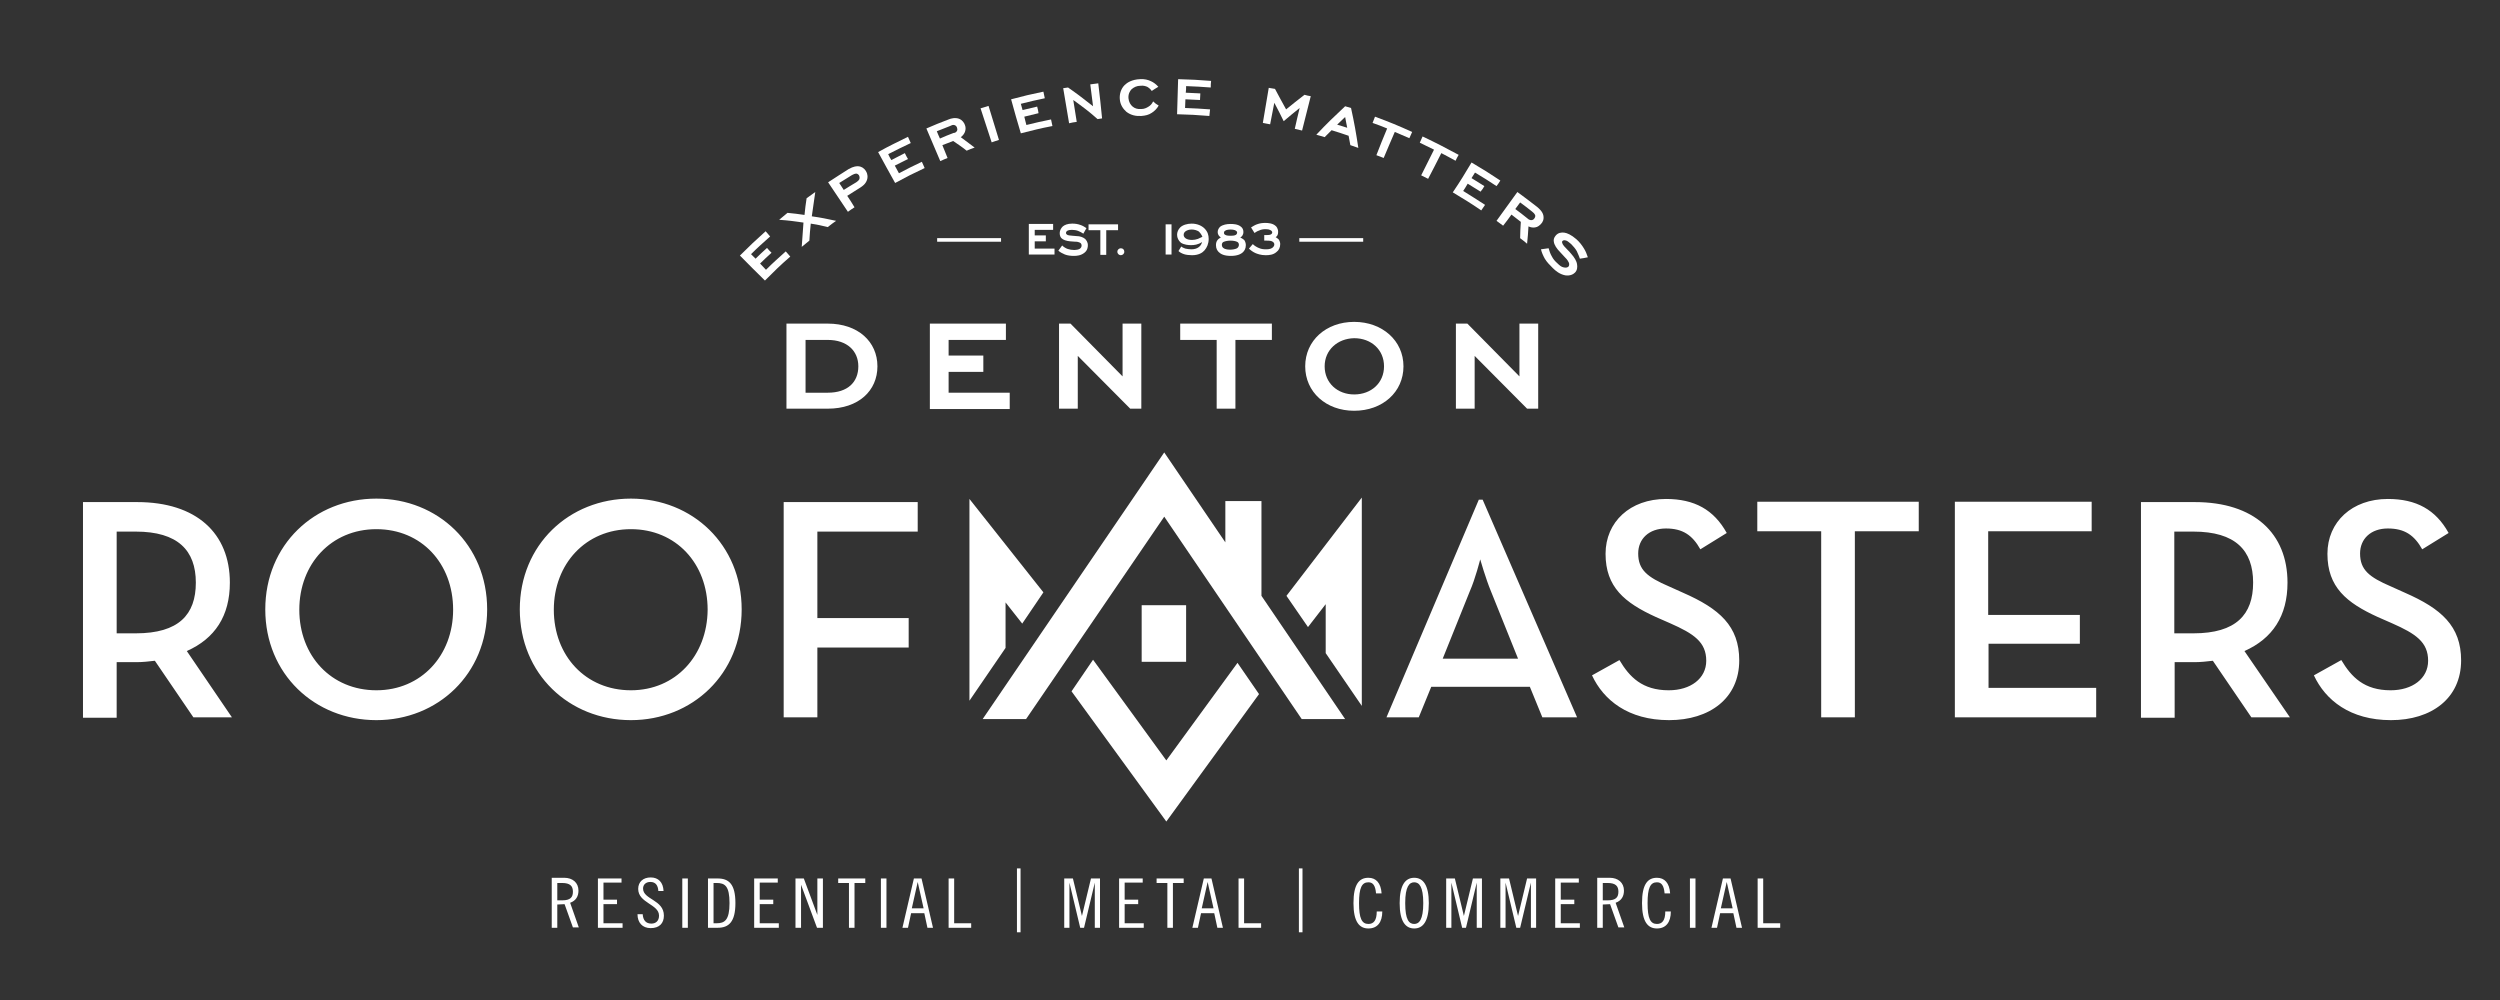 <?xml version="1.0" encoding="utf-8"?>
<!-- Generator: Adobe Illustrator 26.3.1, SVG Export Plug-In . SVG Version: 6.00 Build 0)  -->
<svg version="1.1" id="Layer_1" xmlns="http://www.w3.org/2000/svg" xmlns:xlink="http://www.w3.org/1999/xlink" x="0px" y="0px"
	 viewBox="0 0 720 288" style="enable-background:new 0 0 720 288;" xml:space="preserve">
<rect x="0" y="0" width="720" height="288" fill="#333333" stroke="none"/>
<style type="text/css">
	.st0{fill:#FFFFFF;}
	.st1{fill:#FFFFFF;stroke:#FFFFFF;stroke-width:1.036;}
</style>
<path class="st0" d="M506.2,253v14.2h6.5v-1.3h-4.9V253H506.2z M496.2,253l-3.3,14.2h1.6l0.9-4.2h3.8l0.9,4.2h1.6l-3.3-14.2H496.2z
	 M497.3,254L497.3,254l1.7,7.6h-3.4L497.3,254z M486.7,267.2h1.6V253h-1.6V267.2z M481,257.3c-0.2-3-1.6-4.5-3.8-4.5
	c-2.7,0-4.3,1.9-4.3,7.3c0,5.4,1.7,7.3,4.3,7.3c2.6,0,4-1.8,4-4.9h-1.6c0,2.6-0.9,3.6-2.4,3.6c-1.9,0-2.7-1.6-2.7-6
	c0-4.4,0.8-6,2.7-6c1.3,0,2,0.9,2.2,3.2L481,257.3z M460,267.2h1.6v-6.7l2.1-0.1l2.4,6.7h1.7l-2.5-7.1c1.7-0.6,2.4-1.9,2.4-3.5
	c0-2.3-1.7-3.7-4.1-3.7H460V267.2z M461.6,254.3h1.4c2.3,0,3.1,0.9,3.1,2.5c0,1.6-0.7,2.5-3.1,2.5h-1.4V254.3z M447.9,253v14.2h7.1
	v-1.3h-5.5v-5.5h3.9v-1.3h-3.9v-4.9h5.2V253H447.9z M432.1,253v14.2h1.5v-13h0l3.1,13h1.1l3.1-13h0v13h1.5V253h-2.6l-2.6,10.8h0
	l-2.6-10.8H432.1z M416.5,253v14.2h1.5v-13h0l3.1,13h1.1l3.1-13h0v13h1.5V253h-2.6l-2.6,10.8h0l-2.6-10.8H416.5z M411.5,260.1
	c0-5.3-1.7-7.3-4.2-7.3c-2.5,0-4.2,2-4.2,7.3c0,5.3,1.7,7.3,4.2,7.3C409.8,267.4,411.5,265.4,411.5,260.1 M409.9,260.1
	c0,4.8-1.2,6-2.6,6c-1.5,0-2.6-1.2-2.6-6c0-4.8,1.2-6,2.6-6C408.7,254.1,409.9,255.3,409.9,260.1 M397.9,257.3
	c-0.2-3-1.6-4.5-3.8-4.5c-2.7,0-4.3,1.9-4.3,7.3c0,5.4,1.7,7.3,4.3,7.3c2.6,0,4-1.8,4-4.9h-1.6c0,2.6-0.9,3.6-2.4,3.6
	c-1.9,0-2.7-1.6-2.7-6c0-4.4,0.8-6,2.7-6c1.3,0,2,0.9,2.2,3.2L397.9,257.3z M356.7,253v14.2h6.5v-1.3h-4.9V253H356.7z M346.7,253
	l-3.3,14.2h1.6l0.9-4.2h3.8l0.9,4.2h1.6l-3.3-14.2H346.7z M347.8,254L347.8,254l1.7,7.6h-3.4L347.8,254z M333.1,253v1.3h3.1v12.9
	h1.6v-12.9h3.1V253H333.1z M322.3,253v14.2h7.1v-1.3h-5.5v-5.5h3.9v-1.3h-3.9v-4.9h5.2V253H322.3z M306.5,253v14.2h1.5v-13h0l3.1,13
	h1.1l3.1-13h0v13h1.5V253h-2.6l-2.6,10.8h0L309,253H306.5z M273.2,253v14.2h6.5v-1.3h-4.9V253H273.2z M263.2,253l-3.3,14.2h1.6
	l0.9-4.2h3.8l0.9,4.2h1.6l-3.3-14.2H263.2z M264.3,254L264.3,254l1.7,7.6h-3.4L264.3,254z M253.7,267.2h1.6V253h-1.6V267.2z
	 M241.4,253v1.3h3.1v12.9h1.6v-12.9h3.1V253H241.4z M229.1,253v14.2h1.6v-12.4h0l4.6,12.4h1.7V253h-1.6v10.5h0l-3.9-10.5H229.1z
	 M217.2,253v14.2h7.1v-1.3h-5.5v-5.5h3.9v-1.3h-3.9v-4.9h5.2V253H217.2z M203.9,267.2h2.8c3.2,0,5.1-1.7,5.1-7.1
	c0-5.5-1.9-7.1-5.1-7.1h-2.8V267.2z M205.5,254.3h0.9c2.4,0,3.7,0.9,3.7,5.8c0,4.9-1.4,5.8-3.7,5.8h-0.9V254.3z M196.5,267.2h1.6
	V253h-1.6V267.2z M191.1,256.6c-0.1-2.5-1.5-3.9-3.7-3.9s-3.6,1.3-3.6,3.3c0,4.1,6,4.4,6,7.7c0,1.5-0.9,2.3-2.2,2.3
	c-1.6,0-2.4-1-2.5-2.7h-1.5c0,2.4,1.4,4,3.8,4c2.5,0,3.8-1.4,3.8-3.6c0-4.6-6-4.6-6-7.8c0-1.1,0.8-1.9,2.1-1.9
	c1.6,0,2.2,1.1,2.3,2.6H191.1z M172.2,253v14.2h7.1v-1.3h-5.5v-5.5h3.9v-1.3h-3.9v-4.9h5.2V253H172.2z M158.9,267.2h1.6v-6.7
	l2.1-0.1l2.4,6.7h1.7l-2.5-7.1c1.7-0.6,2.4-1.9,2.4-3.5c0-2.3-1.7-3.7-4.1-3.7h-3.6V267.2z M160.5,254.3h1.4c2.3,0,3.1,0.9,3.1,2.5
	c0,1.6-0.7,2.5-3.1,2.5h-1.4V254.3z"/>
<line class="st1" x1="293.4" y1="250.1" x2="293.4" y2="268.5"/>
<line class="st1" x1="374.6" y1="250.1" x2="374.6" y2="268.5"/>
<g>
	<path class="st0" d="M226.5,117.7V93.2h11.9c8.7,0,14.3,5.2,14.3,12.3c0,7-5.4,12.2-14.3,12.2H226.5z M232,97.9v15.2h6.4
		c5.8,0,8.8-3.1,8.8-7.6c0-4.4-3.2-7.6-8.8-7.6H232z"/>
	<path class="st0" d="M267.8,93.2h21.9v4.7h-16.5v4.5h10v4.7h-10v6h17.6v4.7h-23V93.2z"/>
	<path class="st0" d="M310.4,102.5v15.2H305V93.2h3.3l15,15.2V93.2h5.4v24.5h-3.2L310.4,102.5z"/>
	<path class="st0" d="M355.8,117.7h-5.4V97.9h-10.5v-4.7h26.4v4.7h-10.5V117.7z"/>
	<path class="st0" d="M375.9,105.5c0-7.4,6-12.8,14.1-12.8c8.1,0,14.2,5.4,14.2,12.8c0,7.4-6,12.8-14.2,12.8
		C381.9,118.3,375.9,112.9,375.9,105.5z M381.5,105.5c0,4.8,3.7,8.1,8.5,8.1c4.9,0,8.6-3.3,8.6-8.1c0-4.8-3.7-8.1-8.6-8.1
		C385.2,97.5,381.5,100.8,381.5,105.5z"/>
	<path class="st0" d="M424.7,102.5v15.2h-5.4V93.2h3.3l15,15.2V93.2h5.4v24.5h-3.2L424.7,102.5z"/>
</g>
<path class="st0" d="M361.3,67.1c0.3-0.2,0.7-0.5,1.3-0.7c0.6-0.3,1.2-0.4,1.9-0.4c0.7,0,1,0.1,1.2,0.2c0.6,0.2,0.7,0.6,0.7,0.7
	c0,0.2-0.1,0.5-0.4,0.6c-0.1,0.1-0.4,0.2-1.3,0.2h-0.6v1.6h0.6c1.1,0,1.5,0.1,1.8,0.3c0.3,0.2,0.5,0.4,0.5,0.8c0,0.3-0.1,0.6-0.6,1
	c-0.6,0.4-1.4,0.4-1.8,0.4c-0.4,0-1.3,0-2.1-0.4c-0.5-0.2-1.2-0.6-1.7-1.1l-1.1,1.3c0.5,0.5,1.2,1,1.9,1.3c0.5,0.2,1.5,0.6,2.9,0.6
	c1,0,2.2-0.1,3.1-0.9c0.7-0.5,1.1-1.3,1.1-2.3c0-0.4-0.1-0.8-0.4-1.3c-0.1-0.1-0.4-0.4-0.9-0.7c0.5-0.3,0.7-0.8,0.7-1.5
	c0-1-0.5-1.6-0.8-1.8c-0.8-0.7-2.1-0.8-2.9-0.8c-0.8,0-1.6,0.1-2.4,0.4c-0.6,0.2-1.2,0.6-1.7,0.9L361.3,67.1z M354.4,66.1
	c0.1,0,1.2,0,1.6,0.4c0.2,0.1,0.3,0.3,0.3,0.5c0,0.2-0.1,0.4-0.3,0.6c-0.4,0.3-1.3,0.3-1.6,0.3c-0.3,0-1.2,0-1.6-0.3
	c-0.3-0.2-0.3-0.4-0.3-0.6c0-0.2,0.1-0.4,0.3-0.5C353.2,66.1,354.3,66.1,354.4,66.1 M354.4,69.3c0.6,0,1.5,0.1,2,0.4
	c0.3,0.2,0.4,0.5,0.4,0.8c0,0.3-0.1,0.6-0.4,0.9c-0.5,0.4-1.6,0.5-2,0.5c-0.5,0-1.5,0-2.1-0.5c-0.3-0.2-0.4-0.6-0.4-0.9
	c0-0.3,0.1-0.6,0.4-0.8C352.9,69.4,353.8,69.3,354.4,69.3 M357.2,68.4c0.4-0.2,0.9-0.7,0.9-1.6c0-0.7-0.3-1.2-0.7-1.5
	c-0.9-0.8-2.5-0.8-3-0.8c-1.1,0-2.2,0.2-3,0.8c-0.4,0.4-0.7,0.9-0.7,1.5c0,0.9,0.5,1.3,0.9,1.6c-0.4,0.2-0.7,0.4-1,0.8
	c-0.3,0.4-0.4,0.9-0.4,1.4c0,1,0.4,1.6,0.8,2c0.6,0.6,1.6,1.1,3.5,1.1c1.8,0,2.9-0.5,3.5-1.1c0.4-0.4,0.8-1,0.8-2
	c0-0.4-0.1-0.9-0.4-1.4C358,68.8,357.6,68.6,357.2,68.4 M346.3,68.2c-0.4,0.2-0.8,0.4-1.3,0.6c-0.6,0.2-1.1,0.3-1.7,0.3
	c-0.6,0-1.4-0.1-1.9-0.5s-0.5-0.8-0.5-1c0-0.4,0.2-0.8,0.7-1.1c0.2-0.1,0.7-0.4,1.6-0.4c0.7,0,1.5,0.2,2.1,0.6
	C345.6,67,346,67.5,346.3,68.2 M339.4,72.3c0.4,0.4,1,0.7,1.6,0.9c0.6,0.2,1.5,0.3,2.3,0.3c1.9,0,3-0.7,3.6-1.4
	c0.7-0.8,1.2-1.9,1.2-3.3c0-1.1-0.3-2.1-1.2-3c-0.8-0.8-2.1-1.4-3.7-1.4c-1.3,0-2.6,0.4-3.3,1.1c-0.6,0.6-0.9,1.4-0.9,2.1
	c0,0.9,0.4,1.7,1.1,2.3c0.9,0.6,2.2,0.7,2.9,0.7c0.9,0,2-0.1,3.2-0.9c-0.2,0.8-0.6,1.2-1,1.5c-0.5,0.4-1.3,0.6-2.1,0.6
	c-0.6,0-1.2-0.1-1.7-0.2c-0.2-0.1-0.7-0.2-1.2-0.6L339.4,72.3z M335.7,73.3h1.7v-8.7h-1.7V73.3z M322.8,73.5c0.5,0,1-0.4,1-1
	c0-0.6-0.4-1-1-1c-0.5,0-1,0.4-1,1S322.3,73.5,322.8,73.5 M318.6,66.3h3.4v-1.7h-8.5v1.7h3.4v7.1h1.7V66.3z M312.9,65.7
	c-0.6-0.4-1.1-0.7-1.7-0.9c-0.8-0.3-1.6-0.4-2.4-0.4c-1.4,0-2.2,0.4-2.7,0.8c-0.4,0.4-0.9,1-0.9,2c0,0.6,0.2,1.1,0.5,1.4
	c0.5,0.5,1.4,0.8,2.5,0.9l1.3,0.1c0.4,0,0.8,0,1.3,0.2c0.3,0.1,0.7,0.3,0.7,0.9c0,0.3-0.1,0.7-0.6,1c-0.4,0.2-1,0.3-1.5,0.3
	c-0.7,0-1.3-0.1-1.9-0.3c-0.6-0.2-1.2-0.6-1.6-1l-1.1,1.5c0.6,0.5,1.2,0.8,1.9,1.1c0.8,0.3,1.7,0.4,2.6,0.4c0.8,0,2-0.1,3-0.9
	c0.9-0.7,1-1.6,1-2.2c0-0.9-0.5-1.5-0.8-1.8c-0.6-0.5-1.5-0.8-2.4-0.8l-1.2-0.1c-0.9-0.1-1.2-0.1-1.4-0.2c-0.1-0.1-0.5-0.2-0.5-0.6
	c0-0.2,0.1-0.5,0.5-0.7c0.2-0.1,0.6-0.2,1.2-0.2c0.6,0,1.3,0.1,1.8,0.3c0.5,0.2,1.1,0.5,1.5,0.8L312.9,65.7z M296.3,73.3h7.4v-1.7
	H298v-2.1h3.2v-1.7H298v-1.6h5.3v-1.7h-7V73.3z"/>
<path class="st0" d="M213.1,73.6c2.9-2.9,4.4-4.3,7.4-7c0.5,0.6,0.8,0.9,1.3,1.5c-2.2,2-3.4,3-5.5,5.1c0.5,0.5,0.8,0.8,1.3,1.3
	c1.3-1.3,2-1.9,3.3-3.1c0.5,0.6,0.8,0.9,1.3,1.4c-1.3,1.2-2,1.8-3.3,3.1c0.7,0.7,1,1.1,1.7,1.8c2.2-2.2,3.4-3.2,5.7-5.3
	c0.5,0.6,0.8,0.9,1.3,1.5c-3,2.6-4.4,4-7.3,6.9C217.4,77.9,215.9,76.5,213.1,73.6"/>
<path class="st0" d="M233.5,64.4c-0.2,2-0.3,3-0.4,4.9c-0.9,0.7-1.3,1.1-2.2,1.8c0.2-2.8,0.3-4.2,0.5-7c-2.8-0.4-4.2-0.6-7-0.8
	c1-0.8,1.4-1.2,2.4-2c2,0.2,2.9,0.3,4.9,0.6c0.2-1.9,0.3-2.9,0.6-4.8c1-0.7,1.5-1.1,2.5-1.8c-0.4,2.8-0.6,4.2-1,7
	c2.8,0.4,4.2,0.7,7,1.3c-1,0.7-1.4,1-2.4,1.8C236.4,64.9,235.4,64.7,233.5,64.4"/>
<path class="st0" d="M246.6,52.5c0.3-0.2,0.7-0.5,0.9-0.9c0-0.1,0.2-0.5-0.1-1.1c-0.3-0.4-0.6-0.5-0.8-0.5c-0.4,0-0.8,0.2-1.2,0.4
	c-1.5,0.9-2.2,1.4-3.7,2.3c0.5,0.8,0.8,1.2,1.3,2C244.4,53.8,245.1,53.4,246.6,52.5 M244.4,48.7c1.4-0.8,2.4-0.9,3-0.8
	c0.6,0.1,1.4,0.4,2,1.4c0.6,1,0.5,1.9,0.3,2.5c-0.4,1.2-1.3,1.8-1.9,2.2c-1.5,1-2.3,1.4-3.8,2.4c0.9,1.3,1.3,2,2.1,3.3
	c-0.8,0.5-1.2,0.8-1.9,1.3c-2.3-3.4-3.4-5.1-5.7-8.5C240.9,50.9,242.1,50.2,244.4,48.7"/>
<path class="st0" d="M252.9,43.8c3.4-1.9,5.2-2.7,8.6-4.4c0.3,0.7,0.5,1.1,0.8,1.8c-2.6,1.2-3.9,1.9-6.5,3.2c0.3,0.7,0.5,1,0.9,1.7
	c1.5-0.8,2.3-1.2,3.9-2c0.3,0.7,0.5,1,0.9,1.7c-1.5,0.8-2.3,1.1-3.8,1.9c0.5,0.9,0.7,1.3,1.2,2.2c2.6-1.4,3.9-2,6.6-3.3
	c0.3,0.7,0.5,1.1,0.8,1.8c-3.4,1.6-5.2,2.5-8.5,4.3C255.8,49.2,254.9,47.4,252.9,43.8"/>
<path class="st0" d="M275.6,37.7c0.2-0.3,0.1-0.7,0-1c-0.2-0.5-0.5-0.6-0.8-0.7c-0.4-0.1-0.8,0.1-1.2,0.3c-1.5,0.6-2.3,0.9-3.8,1.5
	c0.4,0.9,0.5,1.3,0.9,2.1c1.6-0.7,2.3-1,3.9-1.6C275,38.3,275.4,38.1,275.6,37.7 M274.5,40.6c-1.2,0.5-1.8,0.7-3.1,1.2
	c0.6,1.5,0.9,2.2,1.5,3.7c-0.8,0.3-1.2,0.5-2.1,0.9c-1.6-3.7-2.4-5.6-4-9.4c2.5-1.1,3.8-1.6,6.4-2.6c0.7-0.3,1.9-0.6,3-0.2
	c1,0.4,1.5,1.2,1.7,1.8c0.2,0.5,0.3,1.2,0,2c-0.2,0.5-0.6,1.1-1.2,1.5c1.6,1.2,2.4,1.8,4,3c-0.9,0.3-1.4,0.5-2.3,0.9
	C276.9,42.2,276.1,41.7,274.5,40.6"/>
<path class="st0" d="M282.4,31.2c0.9-0.3,1.4-0.4,2.3-0.7c1.2,3.9,1.8,5.9,3,9.8c-0.9,0.3-1.3,0.4-2.1,0.7
	C284.3,37,283.7,35.1,282.4,31.2"/>
<path class="st0" d="M291.2,28.6c3.7-1,5.5-1.4,9.3-2.2c0.2,0.8,0.2,1.1,0.4,1.9c-2.8,0.6-4.2,0.9-6.9,1.6c0.2,0.7,0.3,1.1,0.5,1.8
	c1.7-0.4,2.5-0.6,4.2-1c0.2,0.8,0.3,1.1,0.4,1.9c-1.6,0.4-2.5,0.6-4.1,1c0.2,1,0.4,1.5,0.6,2.4c2.8-0.7,4.2-1,7.1-1.6
	c0.2,0.8,0.2,1.1,0.4,1.9c-3.7,0.7-5.5,1.2-9.1,2.1C292.8,34.5,292.3,32.5,291.2,28.6"/>
<path class="st0" d="M309.1,28.8c0.4,2.5,0.6,3.8,1,6.3c-0.9,0.1-1.3,0.2-2.2,0.4c-0.7-4-1-6-1.7-10.1c0.6-0.1,0.8-0.1,1.4-0.2
	c3,2.1,4.4,3.2,7.2,5.4c-0.3-2.5-0.5-3.8-0.8-6.3c0.9-0.1,1.4-0.2,2.3-0.3c0.5,4.1,0.7,6.1,1.1,10.1c-0.5,0.1-0.8,0.1-1.3,0.2
	C313.5,32,312,30.9,309.1,28.8"/>
<path class="st0" d="M333.7,30.4c-0.5,0.9-1.2,1.6-2,2.1c-0.9,0.6-1.8,0.8-3,0.9c-1.5,0.1-3-0.2-4.3-1.2c-0.9-0.8-1.8-2-1.9-3.7
	c-0.1-1.4,0.3-2.9,1.4-4c0.7-0.7,2.1-1.6,4.4-1.7c1.3-0.1,2.4,0.2,3.2,0.6c0.7,0.3,1.5,0.9,2.1,1.6c-0.8,0.5-1.2,0.7-1.9,1.2
	c-0.3-0.5-0.8-0.9-1.3-1.2c-0.5-0.2-1.1-0.4-1.9-0.3c-1.1,0-1.9,0.4-2.6,1c-0.5,0.5-1,1.4-0.9,2.6c0.1,1.1,0.6,1.9,1.2,2.4
	c0.6,0.5,1.4,0.8,2.5,0.7c0.8,0,1.5-0.3,2.1-0.7c0.5-0.3,1-0.8,1.3-1.5C332.6,29.7,333,30,333.7,30.4"/>
<path class="st0" d="M339.3,22.8c3.8,0.1,5.7,0.2,9.5,0.5c-0.1,0.8-0.1,1.2-0.1,1.9c-2.8-0.2-4.2-0.3-7.1-0.4c0,0.7,0,1.1-0.1,1.9
	c1.7,0.1,2.5,0.1,4.2,0.2c0,0.8-0.1,1.2-0.1,1.9c-1.7-0.1-2.5-0.1-4.2-0.2c0,1-0.1,1.5-0.1,2.5c2.9,0.1,4.3,0.2,7.2,0.4
	c-0.1,0.8-0.1,1.2-0.2,1.9c-3.7-0.3-5.6-0.4-9.3-0.5C339.1,29,339.2,26.9,339.3,22.8"/>
<path class="st0" d="M374.3,31.1c-1.9,1.5-2.8,2.3-4.6,3.8c-1-2.1-1.6-3.2-2.7-5.3c-0.5,2.5-0.7,3.7-1.2,6.2
	c-0.9-0.2-1.3-0.2-2.1-0.4c0.7-4,1-6,1.7-10.1c0.7,0.1,1.1,0.2,1.8,0.3c1.3,2.4,1.9,3.6,3.2,5.9c2.1-1.7,3.1-2.5,5.3-4.2
	c0.7,0.2,1.1,0.3,1.8,0.4c-1,4-1.5,5.9-2.5,9.9c-0.9-0.2-1.3-0.3-2.1-0.5C373.4,34.8,373.7,33.6,374.3,31.1"/>
<path class="st0" d="M385.1,35.9c1.2,0.4,1.8,0.5,2.9,0.9c-0.2-1.2-0.4-1.8-0.6-3.1C386.4,34.6,386,35.1,385.1,35.9 M388.4,39.1
	c-2-0.7-3-1-4.9-1.6c-0.8,0.8-1.2,1.2-2,2c-0.9-0.3-1.4-0.4-2.4-0.7c3.2-3.4,4.9-5,8.3-8.2c0.7,0.2,1,0.3,1.7,0.5
	c1,4.6,1.4,6.9,2.1,11.5c-0.9-0.3-1.4-0.5-2.3-0.8C388.7,40.8,388.6,40.2,388.4,39.1"/>
<path class="st0" d="M398.5,45.5c-0.8-0.3-1.2-0.5-2.1-0.8c1.2-3.1,1.8-4.6,3.1-7.7c-1.7-0.7-2.5-1-4.2-1.6c0.3-0.7,0.4-1.1,0.7-1.8
	c4.3,1.6,6.5,2.5,10.7,4.4c-0.3,0.7-0.5,1.1-0.8,1.8c-1.7-0.7-2.5-1.1-4.2-1.8C400.4,40.9,399.8,42.5,398.5,45.5"/>
<path class="st0" d="M411.3,51.5c-0.8-0.4-1.2-0.6-2-1c1.5-3,2.2-4.4,3.7-7.4c-1.6-0.8-2.5-1.2-4.1-2c0.3-0.7,0.5-1.1,0.8-1.8
	c4.2,2,6.3,3.1,10.4,5.3c-0.4,0.7-0.6,1-0.9,1.7c-1.6-0.9-2.4-1.3-4.1-2.2C413.6,47.1,412.8,48.6,411.3,51.5"/>
<path class="st0" d="M423.8,46.8c3.4,2,5,3,8.3,5.2c-0.4,0.6-0.6,1-1.1,1.6c-2.4-1.6-3.7-2.4-6.2-3.9c-0.4,0.6-0.6,1-1,1.6
	c1.5,0.9,2.2,1.4,3.7,2.3c-0.4,0.7-0.6,1-1.1,1.6c-1.5-0.9-2.2-1.4-3.7-2.3c-0.5,0.9-0.8,1.3-1.3,2.1c2.6,1.6,3.8,2.4,6.3,4
	c-0.4,0.6-0.7,1-1.1,1.6c-3.2-2.2-4.9-3.2-8.2-5.2C420.7,52,421.7,50.3,423.8,46.8"/>
<path class="st0" d="M441,63.4c0.4,0,0.7-0.2,0.9-0.5c0.3-0.4,0.3-0.8,0.2-1c-0.2-0.4-0.5-0.7-0.9-1c-1.3-1-2-1.6-3.4-2.6
	c-0.5,0.7-0.8,1.1-1.4,1.9c1.4,1,2.1,1.6,3.5,2.7C440.2,63.2,440.6,63.4,441,63.4 M438,63.9c-1.1-0.8-1.6-1.3-2.7-2.1
	c-0.9,1.3-1.4,1.9-2.4,3.2c-0.7-0.5-1.1-0.8-1.9-1.4c2.4-3.3,3.6-5,6-8.3c2.3,1.7,3.4,2.5,5.7,4.3c0.6,0.5,1.6,1.4,1.8,2.5
	c0.2,1.1-0.2,1.9-0.7,2.4c-0.4,0.4-0.9,0.9-1.7,1c-0.6,0.1-1.3,0-1.9-0.3c-0.1,2-0.2,3-0.4,5c-0.8-0.7-1.2-1-2-1.6
	C437.8,66.8,437.9,65.8,438,63.9"/>
<path class="st0" d="M455,74.5c-0.2-0.7-0.6-1.5-0.9-2.2c-0.4-0.7-1-1.4-1.6-2c-0.7-0.6-1.1-0.9-1.4-1c-0.6-0.2-0.9-0.1-1.1,0.1
	c-0.3,0.3,0,0.8,0.1,1c0.1,0.2,0.4,0.6,1.3,1.5c0.5,0.5,0.7,0.7,1.1,1.2c0.9,1,1.6,2.1,1.7,3.1c0.1,0.6,0.1,1.6-0.6,2.3
	c-0.5,0.5-1.4,1-2.8,0.8c-1.6-0.3-2.8-1.3-3.6-2.1c-0.9-0.9-1.7-1.7-2.3-2.7c-0.5-0.9-0.9-1.8-1.1-2.7c0.9-0.1,1.3-0.2,2.2-0.3
	c0.2,0.8,0.5,1.6,0.9,2.3c0.4,0.8,0.9,1.4,1.7,2.1c0.5,0.5,1.1,1,1.7,1.1c0.7,0.2,1.2,0,1.4-0.2c0.4-0.5,0.2-1.1,0-1.4
	c-0.3-0.6-0.7-1-1.1-1.4c-0.5-0.5-0.7-0.8-1.2-1.3c-1.1-1.1-1.8-2.2-1.9-3.1c-0.1-0.5,0-1.1,0.5-1.7c0.7-0.9,1.7-1,2.5-0.9
	c0.8,0.1,2,0.6,3.5,1.9c0.9,0.8,1.6,1.7,2.2,2.7c0.5,0.8,0.8,1.6,1.1,2.5C456.3,74.3,455.8,74.4,455,74.5"/>
<line class="st1" x1="269.9" y1="69.1" x2="288.3" y2="69.1"/>
<line class="st1" x1="374.2" y1="69.1" x2="392.6" y2="69.1"/>
<path class="st0" d="M688.6,207.4c11.7,0,20.2-6.3,20.2-17.2c0-9.9-5.7-14.9-16.2-19.5l-4-1.8c-6.3-2.7-8.9-4.8-8.9-9.5
	c0-4.2,3.1-7.2,8-7.2c4.8,0,7.6,1.9,9.9,6l7.6-4.7c-3.7-6.7-9.3-9.8-17.5-9.8c-10.3,0-17.4,6.6-17.4,15.8c0,9.6,5.5,14.1,14.5,18.2
	l4.1,1.8c6.8,3,10.4,5.4,10.4,10.8c0,5.1-4.5,8.5-10.8,8.5c-7.6,0-11.3-3.8-14.2-8.7l-7.9,4.4C669.7,201.6,676.8,207.4,688.6,207.4
	 M626.2,182.4v-29.3h5.5c12.1,0,17.2,5.4,17.2,14.7c0,9.2-4.9,14.6-17.2,14.6H626.2z M646.4,187.5c8.1-3.6,12.4-10.1,12.4-19.7
	c0-14.2-9.6-23.2-26.7-23.2h-15.5v62.1h9.7v-16h5.8c1.7,0,3.5-0.2,5.2-0.4l11.1,16.3h11.1L646.4,187.5z M563,206.6h40.7v-8.5h-31
	v-12.7H599v-8.3h-26.4v-24.1h29.8v-8.5H563V206.6z M524.6,206.6h9.6v-53.6h18.4v-8.5h-46.5v8.5h18.4V206.6z M480.7,207.4
	c11.7,0,20.2-6.3,20.2-17.2c0-9.9-5.7-14.9-16.2-19.5l-4-1.8c-6.3-2.7-8.9-4.8-8.9-9.5c0-4.2,3.1-7.2,8-7.2c4.8,0,7.6,1.9,9.9,6
	l7.6-4.7c-3.7-6.7-9.3-9.8-17.5-9.8c-10.3,0-17.4,6.6-17.4,15.8c0,9.6,5.5,14.1,14.5,18.2l4.1,1.8c6.8,3,10.4,5.4,10.4,10.8
	c0,5.1-4.5,8.5-10.8,8.5c-7.6,0-11.3-3.8-14.2-8.7l-7.9,4.4C461.8,201.6,468.9,207.4,480.7,207.4 M415.5,189.7l7.8-19.4
	c1.6-3.6,3-9.2,3-9.2s1.6,5.6,3.1,9.2l7.8,19.4H415.5z M399.3,206.6h9.3l3.6-8.8h28.4l3.6,8.8h10L427,143.9h-1.1L399.3,206.6z
	 M225.7,206.6h9.7v-20.1h26.3V178h-26.3v-24.9h28.9v-8.5h-38.6V206.6z M181.7,198.8c-13,0-22.2-9.9-22.2-23.2
	c0-13.2,9.2-23.2,22.2-23.2c13,0,22.1,9.9,22.1,23.2C203.7,188.8,194.6,198.8,181.7,198.8 M181.7,207.4c17.7,0,31.9-13.3,31.9-31.9
	s-14.2-31.9-31.9-31.9c-17.8,0-32,13.3-32,31.9S163.9,207.4,181.7,207.4 M108.4,198.8c-13,0-22.2-9.9-22.2-23.2
	c0-13.2,9.2-23.2,22.2-23.2s22.1,9.9,22.1,23.2C130.5,188.8,121.3,198.8,108.4,198.8 M108.4,207.4c17.7,0,31.9-13.3,31.9-31.9
	s-14.2-31.9-31.9-31.9c-17.8,0-32,13.3-32,31.9S90.6,207.4,108.4,207.4 M33.6,182.4v-29.3h5.5c12.1,0,17.3,5.4,17.3,14.7
	c0,9.2-4.9,14.6-17.3,14.6H33.6z M53.8,187.5c8.1-3.6,12.4-10.1,12.4-19.7c0-14.2-9.6-23.2-26.7-23.2H23.9v62.1h9.7v-16h5.8
	c1.7,0,3.5-0.2,5.2-0.4l11.1,16.3h11.1L53.8,187.5z"/>
<rect x="328.8" y="174.3" class="st0" width="12.8" height="16.3"/>
<g>
	<polygon class="st0" points="376.7,180.6 381.8,174 381.8,188.1 392.2,203.3 392.2,143.3 370.5,171.6 	"/>
</g>
<g>
	<polygon class="st0" points="289.6,186.6 289.6,173.5 294.4,179.6 300.5,170.6 279.2,143.7 279.2,201.8 	"/>
</g>
<path class="st1" d="M335.1,169.9"/>
<path class="st1" d="M335.1,194.3"/>
<g>
	<polygon class="st0" points="356.4,190.9 335.9,219 314.8,190 308.6,199.1 335.9,236.6 362.6,199.9 	"/>
</g>
<polygon class="st0" points="363.3,171.6 363.3,144.3 352.9,144.3 352.9,156.2 335.3,130.3 283,207.1 295.5,207.1 335.3,148.8 
	374.9,207.1 387.4,207.1 "/>
</svg>
